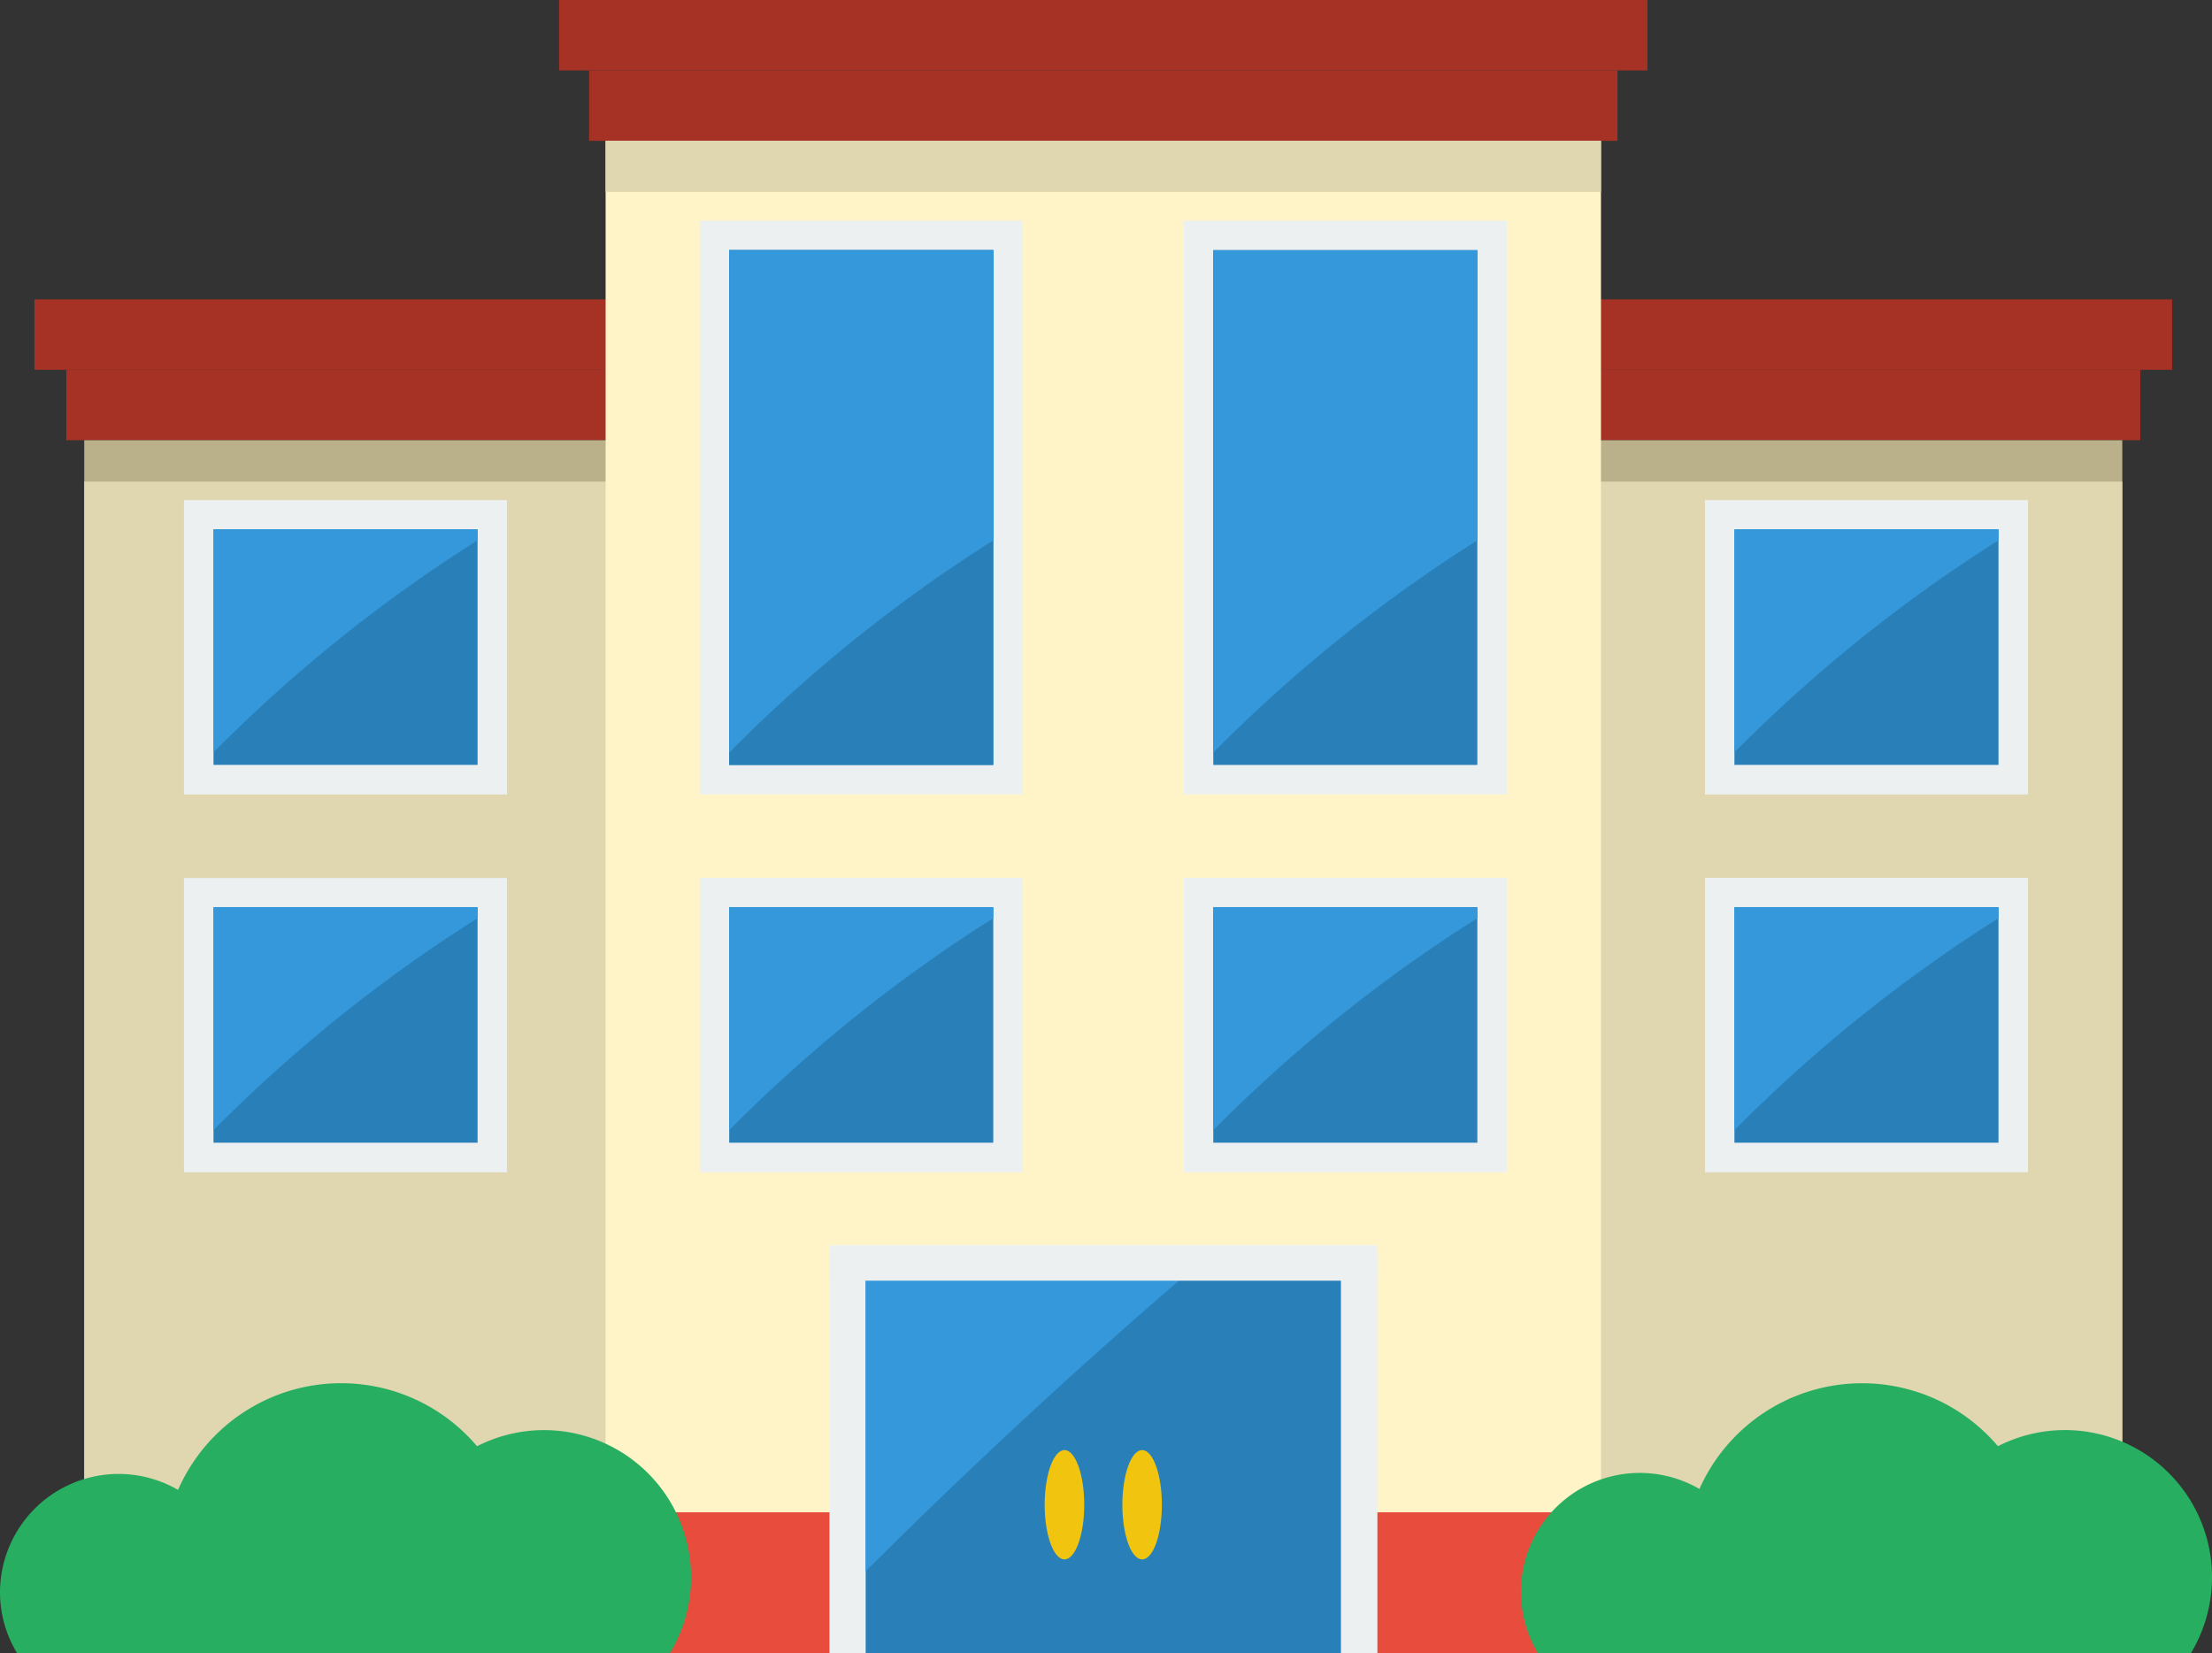 <?xml version="1.0" encoding="UTF-8"?> <svg xmlns="http://www.w3.org/2000/svg" viewBox="0 0 401.48 300"><rect x="0" y="0" width="401.48" height="300" fill="#333333" stroke="none"/><defs><style>.cls-1{fill:#a63125;}.cls-2{fill:#e74c3c;}.cls-3{fill:#bab08a;}.cls-4{fill:#e0d6af;}.cls-5{fill:#fff4c7;}.cls-6{fill:#ecf0f1;}.cls-7{fill:#2980b9;}.cls-8{fill:#3498db;}.cls-9{fill:#f1c40f;}.cls-10{fill:#27ae60;}</style></defs><title>yhwer5</title><g id="Layer_2" data-name="Layer 2"><g id="Layer_1-2" data-name="Layer 1"><rect class="cls-1" x="6.25" y="274.43" width="387.99" height="25.57"></rect><rect class="cls-1" x="12.03" y="67.11" width="376.43" height="12.78"></rect><rect class="cls-1" x="6.25" y="54.33" width="387.99" height="12.78"></rect><rect class="cls-1" x="106.92" y="12.78" width="186.65" height="12.78"></rect><rect class="cls-1" x="101.48" width="197.53" height="12.78"></rect><rect class="cls-2" x="104.06" y="274.43" width="192.38" height="25.57"></rect><rect class="cls-3" x="15.29" y="79.89" width="369.91" height="194.54"></rect><rect class="cls-4" x="15.29" y="87.4" width="369.91" height="187.04"></rect><rect class="cls-5" x="109.92" y="25.56" width="180.66" height="248.87"></rect><rect class="cls-6" x="36.01" y="88.14" width="53.42" height="58.64" transform="translate(180.17 54.75) rotate(90)"></rect><rect class="cls-7" x="38.75" y="96.1" width="47.93" height="42.71"></rect><path class="cls-8" d="M86.68,98.06v-2H38.75v40.48A270.52,270.52,0,0,1,86.68,98.06Z"></path><rect class="cls-6" x="36.01" y="156.71" width="53.42" height="58.64" transform="translate(248.74 123.32) rotate(90)"></rect><rect class="cls-7" x="38.75" y="164.67" width="47.93" height="42.71"></rect><path class="cls-8" d="M86.68,166.63v-2H38.75v40.48A270.52,270.52,0,0,1,86.68,166.63Z"></path><rect class="cls-6" x="129.61" y="156.71" width="53.42" height="58.64" transform="translate(342.35 29.71) rotate(90)"></rect><rect class="cls-7" x="132.35" y="164.67" width="47.93" height="42.71"></rect><path class="cls-8" d="M180.29,166.63v-2H132.35v40.48A271,271,0,0,1,180.29,166.63Z"></path><rect class="cls-6" x="217.47" y="156.71" width="53.42" height="58.64" transform="translate(430.2 -58.15) rotate(90)"></rect><rect class="cls-7" x="220.21" y="164.67" width="47.93" height="42.71"></rect><path class="cls-8" d="M268.14,166.63v-2H220.21v40.48A270.52,270.52,0,0,1,268.14,166.63Z"></path><rect class="cls-6" x="104.26" y="62.79" width="104.12" height="58.64" transform="translate(248.43 -64.21) rotate(90)"></rect><rect class="cls-7" x="132.35" y="45.4" width="47.93" height="93.42"></rect><path class="cls-8" d="M180.29,98.06V45.4H132.35v91.18A271,271,0,0,1,180.29,98.06Z"></path><rect class="cls-7" x="132.35" y="45.4" width="47.93" height="93.42"></rect><path class="cls-8" d="M180.29,98.06V45.4H132.35v91.18A271,271,0,0,1,180.29,98.06Z"></path><rect class="cls-6" x="192.11" y="62.79" width="104.12" height="58.64" transform="translate(336.28 -152.07) rotate(90)"></rect><rect class="cls-7" x="220.21" y="45.4" width="47.93" height="93.42"></rect><path class="cls-8" d="M268.14,98.06V45.4H220.21v91.18A270.52,270.52,0,0,1,268.14,98.06Z"></path><rect class="cls-6" x="312.06" y="88.14" width="53.42" height="58.64" transform="translate(456.23 -221.31) rotate(90)"></rect><rect class="cls-7" x="314.8" y="96.1" width="47.93" height="42.71"></rect><path class="cls-8" d="M362.73,98.06v-2H314.8v40.48A271.24,271.24,0,0,1,362.73,98.06Z"></path><rect class="cls-6" x="312.06" y="156.71" width="53.42" height="58.64" transform="translate(524.8 -152.74) rotate(90)"></rect><rect class="cls-7" x="314.8" y="164.67" width="47.93" height="42.71"></rect><path class="cls-8" d="M362.73,166.63v-2H314.8v40.48A271.24,271.24,0,0,1,362.73,166.63Z"></path><rect class="cls-4" x="109.92" y="25.56" width="180.66" height="9.27"></rect><path class="cls-6" d="M150.62,226.85c0,.48-.07,1-.07,1.43V300H250V228.28c0-.48-.06-.95-.07-1.43Z"></path><path class="cls-7" d="M157.19,226.85c0,.48-.07,1-.07,1.43V300h86.26V228.28c0-.48-.06-.95-.07-1.43Z"></path><path class="cls-8" d="M157.19,226.85c0,.48-.07,1-.07,1.43v56.87c20.34-20.3,41.55-39.81,63.35-58.3Z"></path><rect class="cls-6" x="150.55" y="225.97" width="99.4" height="6.45"></rect><path class="cls-9" d="M189.61,273.08c0,5.48,1.61,9.92,3.59,9.92s3.59-4.44,3.59-9.92-1.61-9.92-3.59-9.92S189.61,267.6,189.61,273.08Z"></path><path class="cls-9" d="M203.71,273.08c0,5.48,1.6,9.92,3.59,9.92s3.58-4.44,3.58-9.92-1.6-9.92-3.58-9.92S203.71,267.6,203.71,273.08Z"></path><path class="cls-10" d="M40.05,300A21.53,21.53,0,1,0,0,289a21.31,21.31,0,0,0,3.09,11Z"></path><path class="cls-10" d="M121.6,300a26.37,26.37,0,0,0,3.83-13.57A26.7,26.7,0,1,0,75.85,300Z"></path><path class="cls-10" d="M89.6,300a32.31,32.31,0,1,0-55.36,0Z"></path><path class="cls-10" d="M316.1,300a21.31,21.31,0,0,0,3.09-11,21.57,21.57,0,1,0-40.05,11Z"></path><path class="cls-10" d="M397.66,300a26.7,26.7,0,1,0-45.75,0Z"></path><path class="cls-10" d="M365.66,300a32.31,32.31,0,1,0-55.37,0Z"></path></g></g></svg> 